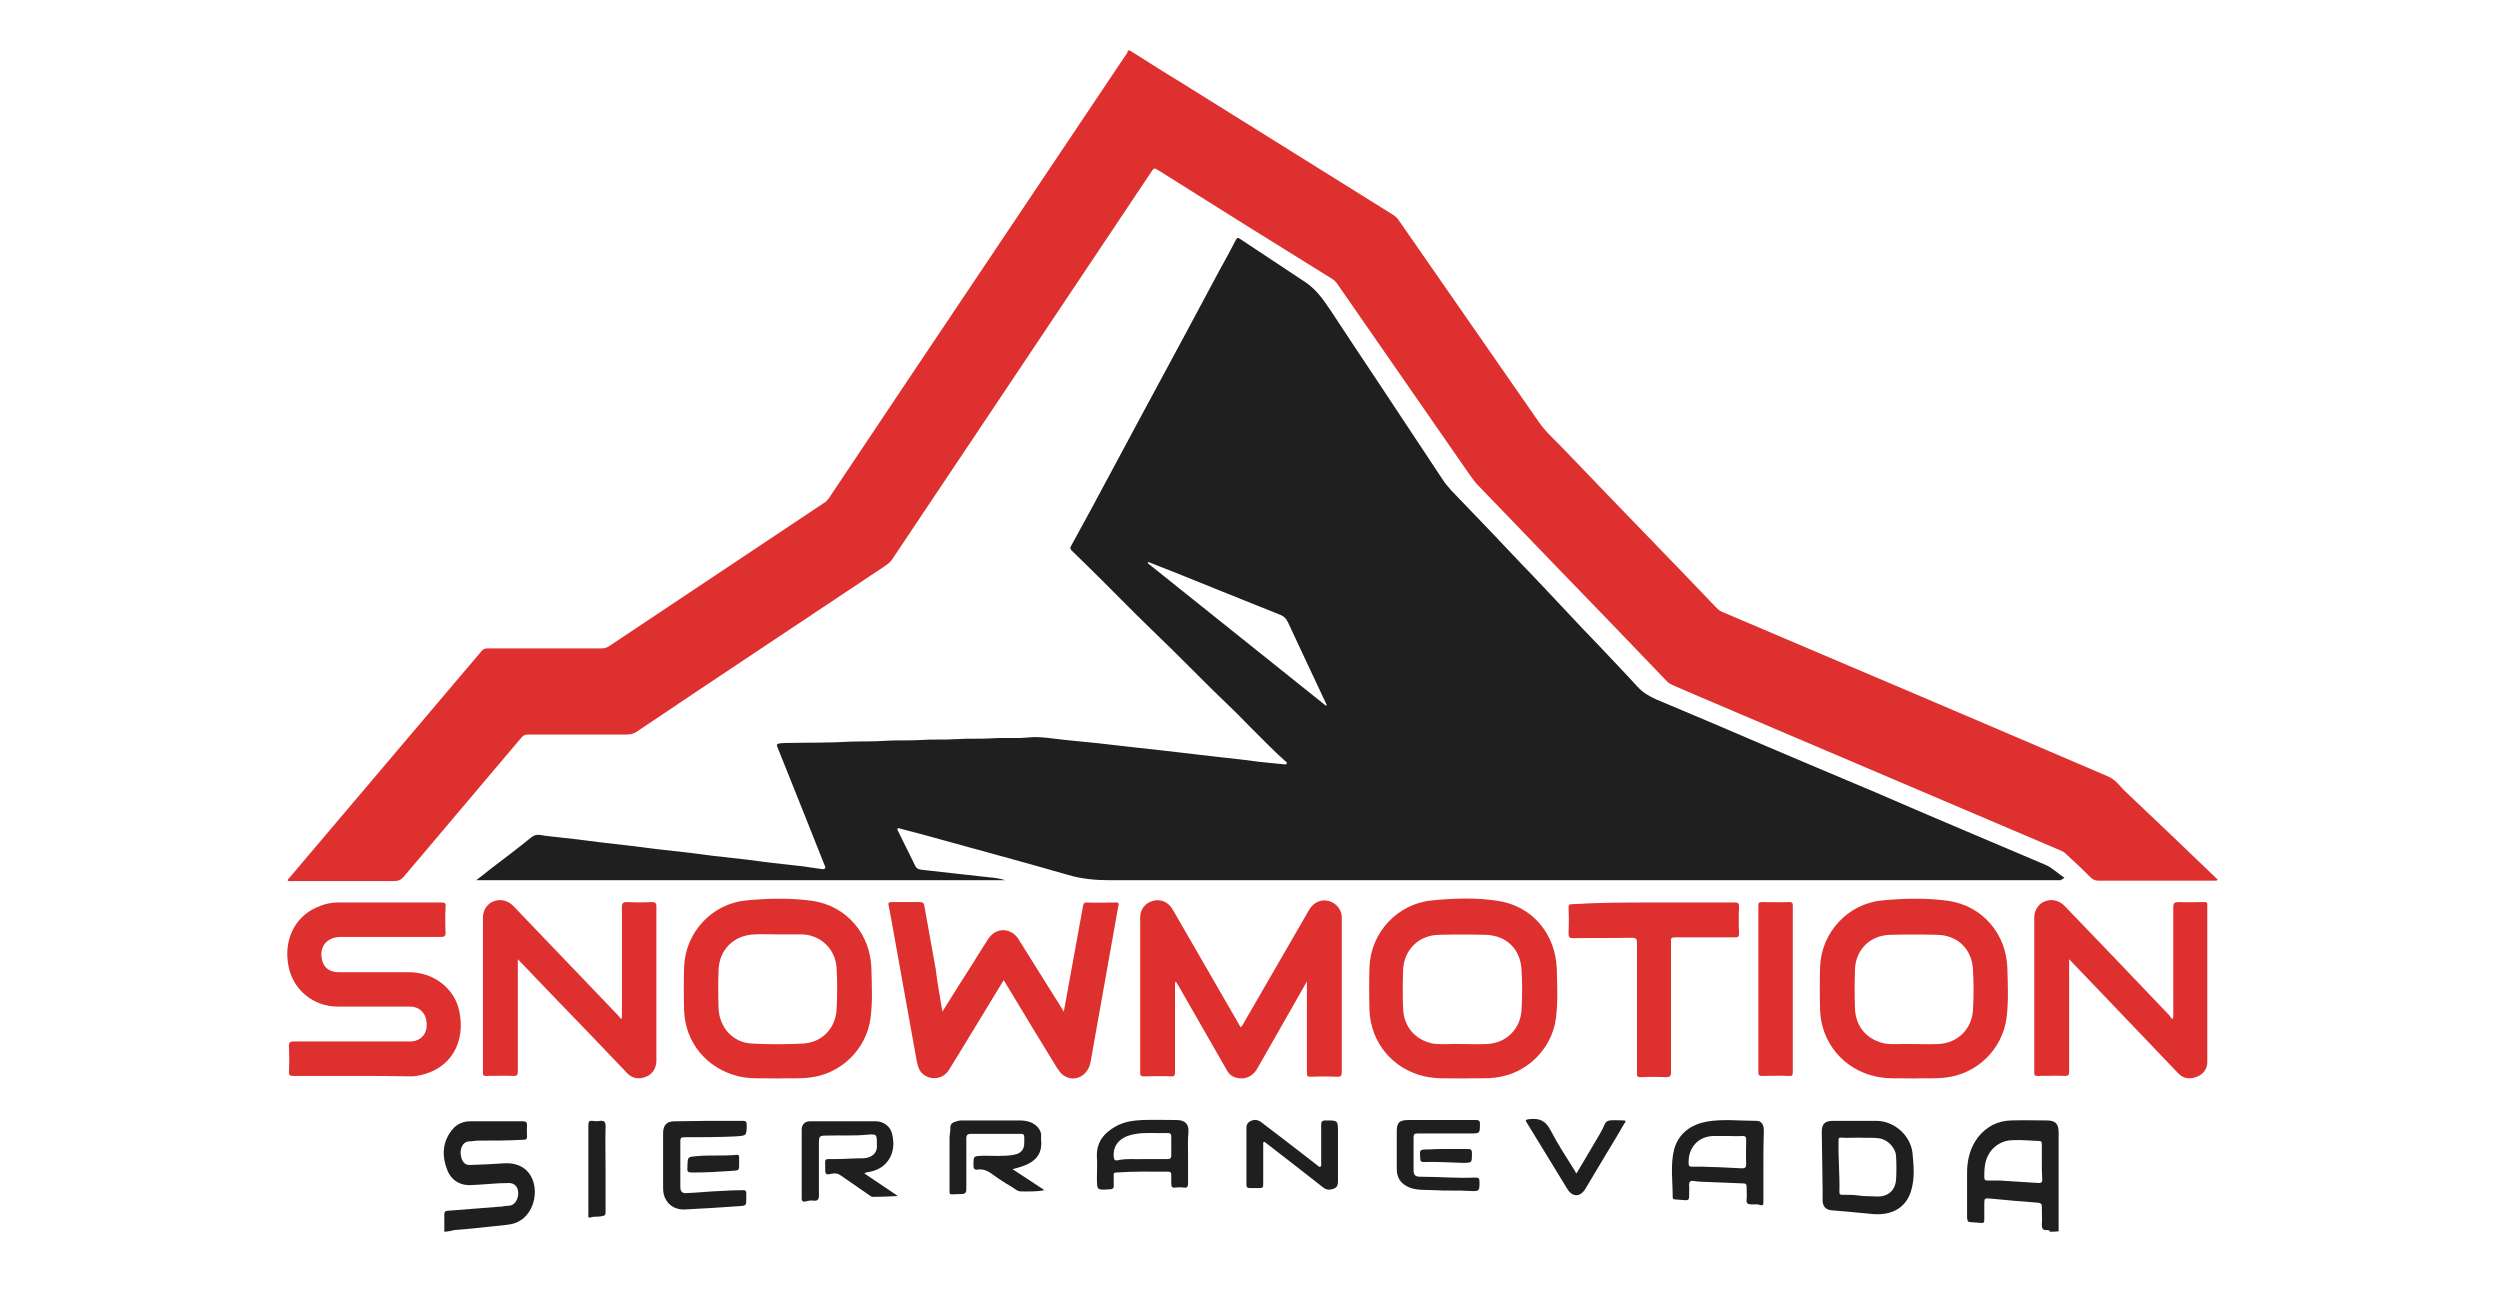<?xml version="1.0" encoding="utf-8"?>
<!-- Generator: Adobe Illustrator 24.0.0, SVG Export Plug-In . SVG Version: 6.00 Build 0)  -->
<svg version="1.1" id="Capa_1" xmlns="http://www.w3.org/2000/svg" xmlns:xlink="http://www.w3.org/1999/xlink" x="0px" y="0px"
	 viewBox="0 0 595.3 308" style="enable-background:new 0 0 595.3 308;" xml:space="preserve">
<style type="text/css">
	.st0{fill:#DE302E;}
	.st1{fill:#1F1F1F;}
</style>
<g>
	<path class="st0" d="M269,12c4.3,2.7,8.5,5.4,12.8,8c16.7,10.4,33.3,20.8,50,31.2c0.4,0.3,0.8,0.6,1.1,1
		c11.2,16.1,22.4,32.3,33.6,48.4c1.6,2.3,3.8,4.2,5.7,6.2c9,9.4,18,18.7,27,28c3.2,3.3,6.3,6.6,9.5,9.9c0.5,0.5,1,0.9,1.6,1.1
		c30.6,13,61.2,26,91.7,39.1c1.6,0.7,2.6,2,3.7,3.2c7.2,6.8,14.4,13.7,21.6,20.6c0.3,0.3,0.5,0.5,0.8,0.8c-0.3,0.3-0.7,0.2-1,0.2
		c-9.2,0-18.4,0-27.5,0c-0.6,0-1.1-0.2-1.6-0.6c-2-2-4.1-4-6.2-5.9c-0.4-0.4-0.9-0.6-1.4-0.8c-28.6-12.2-57.1-24.3-85.7-36.5
		c-2.2-0.9-4.3-1.9-6.5-2.8c-0.4-0.2-0.8-0.4-1.2-0.8c-8.9-9.3-17.8-18.5-26.7-27.7c-6.2-6.4-12.4-12.9-18.6-19.3
		c-0.9-1-1.6-2.1-2.4-3.2c-10.3-14.9-20.7-29.8-31-44.7c-0.3-0.4-0.6-0.7-1.1-1c-13.9-8.6-27.8-17.3-41.6-26
		c-0.6-0.4-0.9-0.4-1.3,0.3c-11.7,17.5-23.4,35-35.1,52.5c-8.9,13.3-17.8,26.6-26.7,39.9c-0.4,0.6-0.9,1.1-1.5,1.5
		c-19.8,13.2-39.7,26.4-59.5,39.7c-0.6,0.4-1.3,0.6-2.1,0.6c-7.9,0-15.7,0-23.6,0c-0.8,0-1.2,0.2-1.7,0.8c-9.3,11-18.6,22-27.9,33
		c-0.7,0.8-1.3,1.1-2.4,1.1c-8.1,0-16.1,0-24.2,0c-0.4,0-0.7,0.1-1.1-0.1c0-0.4,0.4-0.6,0.6-0.9c15.2-17.9,30.4-35.9,45.6-53.8
		c0.4-0.5,0.8-0.6,1.4-0.6c9.1,0,18.2,0,27.2,0c0.6,0,1.2-0.2,1.7-0.5c17.1-11.4,34.2-22.8,51.3-34.2c0.5-0.3,0.8-0.7,1.1-1.1
		c12.9-19.3,25.8-38.6,38.7-57.8c10.6-15.9,21.3-31.7,31.9-47.6c0.2-0.3,0.6-0.6,0.5-1.1C268.7,12,268.8,12,269,12z"/>
	<path class="st1" d="M488.1,293.3c0-0.4-0.4-0.4-0.7-0.4c-1,0.1-1.2-0.4-1.2-1.3c0.1-1.4,0-2.9,0-4.3c0-0.6-0.2-0.8-0.8-0.9
		c-3.8-0.3-7.7-0.6-11.5-1c-1.3-0.1-1.4-0.1-1.4,1.3c0,1.2,0,2.5,0,3.7c0,0.6-0.1,0.9-0.8,0.8c-0.9-0.1-1.8-0.1-2.7-0.2
		c-0.6-0.1-0.5-0.6-0.6-1c0-3.6,0-7.1,0-10.7c0-3.1,0.7-6,2.6-8.5c2-2.5,4.6-3.9,7.8-4c2.9-0.1,5.7,0,8.6,0c2,0,2.8,0.8,2.8,2.8
		c0,7.7,0,15.4,0,23.1c0,0.2,0,0.3,0,0.5C489.5,293.3,488.8,293.3,488.1,293.3z M486.2,276.7c0-1.4,0-2.8,0-4.2c0-0.4,0-0.8-0.6-0.8
		c-2.2-0.1-4.3-0.3-6.5-0.2c-2.8,0.1-5.2,1.9-6.1,4.6c-0.5,1.4-0.5,2.8-0.5,4.3c0,0.6,0.3,0.7,0.8,0.7c0.9,0,1.9,0,2.8,0
		c3.1,0.2,6.3,0.4,9.4,0.6c0.6,0,0.8-0.2,0.8-0.8C486.2,279.5,486.2,278.1,486.2,276.7z"/>
	<path class="st1" d="M105.8,293.3c0-1.4,0-2.8,0-4.1c0-0.6,0.2-0.9,0.9-0.9c4.3-0.3,8.5-0.7,12.8-1c0.6-0.1,1.2-0.2,1.8-0.2
		c1.2-0.1,2.1-1.4,2.1-3c0-1.5-0.9-2.4-2.2-2.4c-3.1,0-6.1,0.4-9.2,0.5c-2,0.1-4.4-0.8-5.5-3.6c-1.3-3.3-1.2-6.6,1.1-9.5
		c1.1-1.4,2.6-2.1,4.4-2.1c4.2,0,8.3,0,12.5,0c0.7,0,1,0.2,1,0.9c-0.1,0.9,0,1.8,0,2.7c0,0.6-0.2,0.8-0.8,0.8
		c-3.6,0.2-7.1,0.2-10.7,0.2c-0.8,0-1.7,0.2-2.5,0.2c-0.1,0-0.3,0.1-0.4,0.1c-1.1,0.4-1.7,2-1.3,3.5c0.3,1.4,1,2.1,2.3,2
		c2.7-0.1,5.4-0.2,8.1-0.4c4.2-0.2,6.7,2.3,7.1,5.9c0.4,3.7-1.6,7.8-5.6,8.6c-1.7,0.3-3.4,0.4-5.2,0.6c-2.8,0.3-5.5,0.6-8.3,0.8
		C107.9,293,106.5,293.3,105.8,293.3z"/>
	<path class="st1" d="M490.7,209.6c-0.4,0-0.8,0-1.2,0c-75.1,0-150.1,0-225.2,0c-3.4,0-6.8-0.3-10.1-1.3c-10-2.9-20.1-5.6-30.2-8.4
		c-3.2-0.9-6.5-1.8-9.7-2.6c-0.2-0.1-0.4-0.1-0.6,0c-0.1,0.3,0.1,0.5,0.2,0.7c1.3,2.7,2.7,5.4,4,8.1c0.3,0.7,0.8,0.9,1.5,1
		c2.7,0.3,5.3,0.6,8,0.9c2.7,0.3,5.4,0.6,8.1,0.9c1.3,0.1,2.6,0.3,3.9,0.7c-41.9,0-83.9,0-126,0c1.2-0.9,2.3-1.8,3.3-2.6
		c3.3-2.5,6.6-5,9.8-7.6c1.1-0.9,2.1-0.6,3.2-0.4c2.7,0.3,5.3,0.6,8,0.9c1.8,0.2,3.6,0.5,5.5,0.7c2.6,0.3,5.2,0.6,7.8,0.9
		c1.8,0.2,3.6,0.5,5.5,0.7c2.7,0.3,5.3,0.6,8,0.9c1.8,0.2,3.6,0.5,5.4,0.7c2.7,0.3,5.3,0.6,8,0.9c1.8,0.2,3.6,0.5,5.4,0.7
		c2.7,0.3,5.3,0.6,8,0.9c1.4,0.2,2.7,0.4,4.1,0.6c0.3,0,0.7,0.2,1-0.1c0.3-0.3,0-0.6-0.1-0.9c-3.7-9.3-7.4-18.6-11.1-27.8
		c-0.3-0.7-0.4-1,0.6-1.1c0.8-0.1,1.5-0.1,2.3-0.1c4.8-0.1,9.5,0,14.3-0.3c2.8-0.1,5.6,0,8.3-0.2c2.9-0.2,5.7,0,8.6-0.2
		c2.8-0.2,5.6,0,8.5-0.2c2.8-0.2,5.6,0,8.5-0.2c2.9-0.2,5.7,0.1,8.5-0.2c3-0.3,5.9,0.3,8.9,0.6c2.7,0.3,5.3,0.5,8,0.8
		c2.6,0.3,5.2,0.6,7.9,0.9c2.7,0.3,5.4,0.6,8.1,0.9c2.6,0.3,5.1,0.6,7.7,0.9c2,0.2,4,0.5,6.1,0.7c2.8,0.3,5.5,0.6,8.3,1
		c2,0.2,4,0.4,6,0.6c0.2,0,0.5,0.1,0.6-0.2c0.1-0.3-0.2-0.5-0.4-0.6c-3-2.7-5.9-5.7-8.8-8.6c-1.4-1.4-2.7-2.8-4.1-4.1
		c-6.3-6-12.3-12.3-18.6-18.3c-5.2-5-10.2-10.2-15.3-15.2c-1.3-1.3-2.6-2.5-3.9-3.8c-0.4-0.4-0.6-0.7-0.2-1.3
		c3.1-5.6,6.1-11.2,9.1-16.8c2-3.7,3.9-7.3,5.9-11c4.2-7.7,8.3-15.5,12.5-23.2c2.5-4.7,5.1-9.5,7.6-14.2c1.4-2.5,2.8-5.1,4.1-7.6
		c0.3-0.6,0.6-0.5,1-0.2c5.2,3.5,10.5,6.9,15.7,10.4c2.6,1.8,4.2,4.2,5.9,6.7c3.9,5.9,7.7,11.7,11.6,17.5c5,7.6,10.1,15.2,15.1,22.8
		c0.6,0.9,1.3,1.7,2,2.5c3.2,3.3,6.4,6.7,9.6,10c2.4,2.5,4.8,5.1,7.2,7.6c3.7,3.8,7.3,7.7,10.9,11.5c2.5,2.7,5,5.3,7.6,8
		c3,3.2,6.1,6.4,9,9.6c1.3,1.4,2.8,2.3,4.4,3c9.1,3.8,18.2,7.7,27.3,11.6c8.4,3.6,16.8,7.1,25.3,10.7c7.6,3.3,15.3,6.6,22.9,9.8
		c5.7,2.4,11.5,4.9,17.2,7.3c1.7,0.7,3,2.1,4.6,3.1C490.8,209.5,490.7,209.6,490.7,209.6z M273.4,133.8c0,0.1-0.1,0.2-0.1,0.3
		c14.2,11.3,28.3,22.7,42.5,34c0.1-0.3,0.1-0.4,0-0.5c-1.6-3.4-3.2-6.8-4.8-10.2c-1.4-3.1-2.9-6.1-4.3-9.2c-0.4-0.8-0.8-1.3-1.6-1.7
		c-8.6-3.4-17.1-6.9-25.6-10.3C277.4,135.4,275.4,134.6,273.4,133.8z"/>
	<path class="st0" d="M311.2,233.7c-4,7-7.9,13.9-11.9,20.9c-1.1,1.8-3,2.6-5,2c-1.1-0.3-1.8-1-2.3-2c-3.8-6.6-7.6-13.3-11.4-19.9
		c-0.2-0.3-0.4-0.6-0.6-1c-0.3,0.4-0.2,0.7-0.2,1.1c0,6.8,0,13.6,0,20.5c0,0.8-0.2,1.1-1,1c-2.1-0.1-4.2,0-6.4,0
		c-0.6,0-0.9-0.1-0.9-0.8c0-12.3,0-24.7,0-37c0-2,1.2-3.5,3.1-4c1.8-0.5,3.6,0.3,4.6,2c5.2,9.1,10.5,18.1,15.7,27.2
		c0.2,0.3,0.3,0.6,0.5,0.9c0.4-0.2,0.5-0.6,0.7-0.9c5.2-9,10.4-18,15.6-27c1.1-1.9,3-2.7,4.9-2.1c1.6,0.5,2.7,1.9,2.9,3.5
		c0,0.3,0,0.6,0,0.9c0,12.1,0,24.2,0,36.3c0,0.8-0.2,1.1-1,1.1c-2.1-0.1-4.2-0.1-6.4,0c-0.8,0-0.9-0.2-0.9-1c0-6.8,0-13.6,0-20.5
		c0-0.4,0-0.7,0-1.1C311.3,233.7,311.2,233.7,311.2,233.7z"/>
	<path class="st0" d="M224.4,240.9c2.4-3.9,4.7-7.5,7-11.1c1.3-2.1,2.6-4.2,3.9-6.2c1.8-2.8,5.4-2.8,7.2,0c2.9,4.6,5.8,9.3,8.7,13.9
		c0.7,1,1.3,2.1,2.1,3.4c0.4-2.1,0.8-4.1,1.1-6c1.2-6.4,2.3-12.8,3.5-19.2c0.1-0.5,0.2-0.8,0.9-0.8c2.3,0.1,4.6,0,6.9,0
		c0.7,0,0.8,0.2,0.6,0.8c-2.2,12.4-4.4,24.8-6.6,37.1c-0.6,3.6-4.2,5.2-6.8,3c-0.5-0.4-0.8-1-1.2-1.5c-4.1-6.7-8.2-13.4-12.2-20.1
		c-0.1-0.2-0.3-0.4-0.5-0.8c-0.3,0.5-0.6,0.9-0.8,1.3c-4.1,6.7-8.1,13.4-12.2,20c-1.5,2.5-4.8,2.7-6.7,0.6c-0.6-0.8-0.8-1.7-1-2.6
		c-2.1-11.5-4.1-23-6.2-34.5c-0.2-0.9-0.3-1.7-0.5-2.6c-0.2-0.7,0.2-0.8,0.8-0.8c2.2,0,4.4,0,6.6,0c0.7,0,1,0.2,1.1,0.9
		c0.9,5,1.8,10,2.7,15C223.2,234,223.8,237.3,224.4,240.9z"/>
	<path class="st0" d="M84.1,256.2c-4.8,0-9.5,0-14.3,0c-0.7,0-1-0.1-1-0.9c0.1-2.1,0.1-4.2,0-6.2c0-0.8,0.2-1.1,1-1.1
		c9,0,17.9,0,26.9,0c0.4,0,0.8,0,1.2,0c2.4-0.2,3.8-1.8,3.7-4.2c-0.1-2.5-1.6-4.1-4-4.1c-5.7,0-11.4,0-17.1,0
		c-5.9,0-10.7-4-11.8-9.6c-1.2-6,1.3-11.5,6.4-13.9c1.7-0.8,3.5-1.3,5.4-1.3c8.2,0,16.4,0,24.6,0c0.9,0,1.1,0.2,1,1.1
		c-0.1,2-0.1,4,0,6c0,1-0.3,1.1-1.2,1.1c-7.7,0-15.5,0-23.2,0c-0.2,0-0.5,0-0.7,0c-3.4,0.1-5.2,2.6-4.2,5.9c0.5,1.6,1.9,2.5,3.8,2.5
		c5.6,0,11.2,0,16.8,0c5.7,0,10.7,3.7,11.9,9c1.7,7.4-1.7,14.3-10.1,15.7c-0.5,0.1-1,0.1-1.5,0.1C93.3,256.2,88.7,256.2,84.1,256.2z
		"/>
	<path class="st0" d="M185.2,256.8c-3.2-0.1-6.3,0.2-9.3-0.5c-7.5-1.8-12.8-8-13-15.8c-0.1-3.4-0.1-6.9,0-10.3
		c0.3-8.2,6.7-15.1,14.9-15.8c5.2-0.5,10.4-0.6,15.6,0.1c8.2,1.2,13.9,7.9,14.1,16.2c0.1,3.9,0.3,7.8-0.2,11.7
		c-1,7.5-7.1,13.4-14.6,14.2C190.2,256.9,187.7,256.7,185.2,256.8z M185.2,222.5C185.2,222.5,185.2,222.5,185.2,222.5
		c-1.9,0-3.8-0.1-5.6,0c-4.9,0.2-8.4,3.7-8.5,8.6c-0.1,2.9-0.1,5.8,0,8.8c0.1,4.7,3.4,8.4,8,8.6c4,0.2,8,0.2,12,0
		c4.5-0.2,7.8-3.5,8.1-8c0.2-3.4,0.2-6.7,0-10.1c-0.3-4.4-3.7-7.7-8.1-7.9C189.1,222.5,187.2,222.5,185.2,222.5z"/>
	<path class="st0" d="M348.4,256.8c-3.2-0.1-6.2,0.2-9.2-0.5c-7.5-1.7-12.8-8-13.1-15.7c-0.1-3.4-0.1-6.9,0-10.3
		c0.3-8.3,6.7-15.1,14.9-15.9c5.2-0.5,10.4-0.7,15.6,0.1c8.2,1.2,13.8,7.8,14.1,16.2c0.1,3.9,0.3,7.9-0.2,11.8
		c-1,7.4-7.1,13.3-14.5,14.1C353.4,256.9,350.8,256.7,348.4,256.8z M347.3,248.6c2.9,0,4.9,0.1,6.8,0c4.5-0.2,7.9-3.5,8.2-8
		c0.2-3.3,0.2-6.5,0-9.8c-0.3-4.9-3.7-8.1-8.6-8.2c-3.7-0.1-7.4-0.1-11.1,0c-4.9,0.1-8.4,3.7-8.5,8.6c-0.1,2.9-0.1,5.8,0,8.8
		c0.1,4.4,2.8,7.6,7.1,8.5C343.7,248.8,346,248.5,347.3,248.6z"/>
	<path class="st0" d="M455.7,256.8c-3.2-0.1-6.2,0.2-9.2-0.5c-7.5-1.7-12.8-8-13.1-15.7c-0.1-3.5-0.1-6.9,0-10.4
		c0.3-8.2,6.7-15.1,14.9-15.8c5.2-0.5,10.4-0.6,15.6,0.1c8.2,1.2,13.9,7.9,14.1,16.2c0.1,3.9,0.3,7.8-0.2,11.7
		c-1,7.5-7.1,13.4-14.6,14.2C460.7,256.9,458.2,256.7,455.7,256.8z M454.7,248.6c2.9,0,4.9,0.1,6.9,0c4.5-0.2,7.9-3.5,8.2-8
		c0.2-3.3,0.2-6.5,0-9.8c-0.3-4.9-3.7-8.1-8.5-8.2c-3.7-0.1-7.5-0.1-11.2,0c-4.9,0.1-8.4,3.7-8.4,8.6c-0.1,2.9-0.1,5.8,0,8.8
		c0.1,4.4,2.8,7.6,7.2,8.5C451,248.8,453.3,248.5,454.7,248.6z"/>
	<path class="st0" d="M123.3,228.4c0,0.6,0,1,0,1.3c0,8.5,0,17,0,25.5c0,0.8-0.2,1-1,1c-2.2-0.1-4.4,0-6.6,0c-0.6,0-0.7-0.2-0.7-0.7
		c0-12.4,0-24.7,0-37.1c0-1.7,1.1-3.3,2.6-3.8c1.6-0.6,3.3-0.2,4.6,1.1c8.3,8.7,16.6,17.3,24.9,26c0.3,0.3,0.5,0.6,0.8,1
		c0.3-0.5,0.2-0.9,0.2-1.3c0-8.5,0-16.9,0-25.4c0-1,0.3-1.2,1.2-1.2c2,0.1,4,0.1,5.9,0c0.8,0,1.1,0.2,1.1,1c0,11.8,0,23.7,0,35.5
		c0,0.4,0,0.9,0,1.3c0,1.7-0.9,3.2-2.5,3.8c-1.7,0.7-3.3,0.4-4.5-0.9c-2.8-2.9-5.6-5.9-8.4-8.8C135.1,240.7,129.3,234.7,123.3,228.4
		z"/>
	<path class="st0" d="M492.7,228.4c0,0.6,0,1,0,1.3c0,8.5,0,17,0,25.5c0,0.8-0.2,1-1,1c-2.2-0.1-4.4,0-6.6,0c-0.6,0-0.7-0.2-0.7-0.7
		c0-12.4,0-24.7,0-37.1c0-1.7,1.1-3.3,2.6-3.8c1.6-0.6,3.3-0.2,4.6,1.1c8.3,8.6,16.6,17.3,24.8,25.9c0.3,0.3,0.5,0.7,0.9,1.1
		c0.3-0.6,0.2-0.9,0.2-1.3c0-8.4,0-16.9,0-25.3c0-1.1,0.3-1.3,1.3-1.3c2,0.1,4.1,0,6.1,0c0.6,0,0.7,0.1,0.7,0.7
		c0,12.5,0,24.9,0,37.4c0,1.6-0.9,2.9-2.5,3.5c-1.7,0.7-3.3,0.4-4.5-0.9c-2.8-2.9-5.6-5.9-8.4-8.8
		C504.5,240.7,498.7,234.7,492.7,228.4z"/>
	<path class="st0" d="M393.8,214.9c6.4,0,12.8,0,19.3,0c0.7,0,1,0.1,1,1c-0.1,2.1-0.1,4.2,0,6.4c0,0.7-0.2,0.9-0.9,0.9
		c-4.8,0-9.5,0-14.3,0c-0.9,0-1.1,0.2-1,1.1c0,10.3,0,20.6,0,31c0,1-0.3,1.2-1.2,1.2c-2-0.1-4-0.1-6,0c-0.9,0-0.9-0.3-0.9-1
		c0-10.3,0-20.6,0-31c0-0.9-0.2-1.2-1.2-1.2c-4.7,0.1-9.3,0-14,0.1c-0.9,0-1.1-0.3-1.1-1.1c0.1-2,0.1-4.1,0-6.1c0-0.8,0.2-0.9,1-0.9
		C380.8,214.9,387.3,214.9,393.8,214.9z"/>
	<path class="st0" d="M426.9,235.7c0,6.5,0,13.1,0,19.6c0,0.8-0.2,1-0.9,0.9c-2.2-0.1-4.4,0-6.5,0c-0.6,0-0.8-0.2-0.8-0.8
		c0-13.3,0-26.5,0-39.8c0-0.6,0.2-0.8,0.8-0.8c2.2,0,4.4,0.1,6.5,0c0.8,0,0.9,0.2,0.9,1C426.9,222.4,426.9,229,426.9,235.7z"/>
	<path class="st1" d="M441.7,266.9c1.7,0,3.4,0,5.1,0c4.2,0,8.1,3.4,8.6,7.6c0.3,3.1,0.6,6.2-0.4,9.3c-1.4,4.2-5,5.6-8.9,5.3
		c-2.1-0.2-4.3-0.4-6.4-0.6c-1.2-0.1-2.3-0.2-3.5-0.3c-1.5-0.1-2.2-1-2.2-2.4c0-0.9,0-1.7,0-2.6c-0.1-4.5-0.1-9.1-0.2-13.6
		c0-2,0.7-2.7,2.7-2.7c0.9,0,1.7,0,2.6,0C440,266.9,440.8,266.9,441.7,266.9z M442.6,270.9c-1.4,0-2.7,0.1-4.1,0
		c-0.7-0.1-0.7,0.2-0.7,0.7c-0.1,4.1,0.3,8.1,0.2,12.2c0,0,0,0.1,0,0.1c0,0.5,0.2,0.6,0.7,0.6c1.4,0,2.8,0,4.1,0.2
		c1.3,0.2,2.5,0.1,3.8,0.2c2.6,0.2,4.7-1.1,4.9-4.1c0.1-1.8,0.1-3.6,0-5.3c0-2-1.8-4-3.8-4.4C446,270.8,444.3,271,442.6,270.9z"/>
	<path class="st1" d="M419.9,277.6c0,2.8,0,5.6,0,8.5c0,0.7,0,1.1-0.9,0.8c-0.6-0.2-1.3-0.1-2-0.1c-0.8,0-1.2-0.3-1.1-1.1
		c0.1-1,0-2.1,0-3.1c0-0.5-0.1-0.8-0.7-0.8c-3.3-0.1-6.7-0.3-10-0.4c-0.7,0-1.3-0.1-2-0.2c-0.8-0.1-1,0.3-1,1c0.1,0.9,0,1.9,0,2.8
		c0,0.6-0.2,0.8-0.8,0.8c-0.9-0.1-1.7-0.1-2.6-0.2c-0.5,0-0.5-0.4-0.5-0.7c0-3.8-0.6-7.7,0.4-11.4c1.1-3.7,4-5.7,7.6-6.4
		c3.9-0.7,8-0.2,12-0.2c1.1,0,1.7,0.9,1.7,2.2C419.9,272,419.9,274.8,419.9,277.6C419.9,277.6,419.9,277.6,419.9,277.6z
		 M411.4,270.5c-1.1,0-2.1,0-3.2,0c-3.8,0-6.3,2.8-6.1,6.6c0,0.5,0.2,0.7,0.7,0.7c0.7,0,1.5,0,2.2,0c3.3,0.1,6.5,0.2,9.8,0.4
		c0.7,0,1-0.2,1-1c-0.1-1.9,0-3.9,0-5.8c0-0.7-0.2-0.9-0.9-0.9C413.8,270.6,412.6,270.5,411.4,270.5z"/>
	<path class="st1" d="M205.8,279.4c2.7,1.8,5.2,3.5,8,5.4c-2.1,0.1-4,0.2-5.9,0.2c-0.4,0-0.6-0.2-0.9-0.4c-2.3-1.6-4.5-3.1-6.8-4.7
		c-0.7-0.5-1.3-0.6-2.2-0.4c-1.3,0.3-1.5,0.2-1.5-1.2c0-2.6-0.4-2.3,2.3-2.3c2.3,0,4.6-0.2,6.9-0.2c1.7-0.1,3.3-1.1,3.1-3.2
		c0-0.1,0-0.1,0-0.2c0-2.3,0-2.4-2.4-2.2c-3,0.3-6,0.1-9.1,0.2c-2.3,0-2.3,0-2.3,2.2c0,4,0,8.1,0,12.1c0,0.9-0.3,1.3-1.2,1.2
		c-0.7-0.1-1.3,0-2,0.2c-0.5,0.1-0.9,0-0.9-0.7c0-5.5,0-11,0-16.5c0-1.1,0.8-1.9,1.9-1.9c5.3,0,10.6,0,15.8,0c1.7,0,3.4,1.2,3.8,2.9
		c0.5,2,0.5,3.9-0.5,5.8c-1.1,2-2.9,3-5.1,3.4C206.7,279.1,206.3,279.1,205.8,279.4z"/>
	<path class="st1" d="M241.1,278.4c2.5,1.6,5,3.3,7.6,5c-1.9,0.4-3.8,0.3-5.6,0.3c-0.9,0-1.5-0.7-2.2-1.1c-1.6-0.9-3.1-1.9-4.6-3
		c-1.1-0.8-2.2-1.3-3.5-1.1c-0.8,0.1-1-0.2-1-1c0-2.3,0-2.2,2.3-2.3c2.4,0,4.8,0.2,7.2-0.2c1.8-0.3,2.6-1.2,2.6-2.9
		c0-2.4,0.2-2.1-2.2-2.1c-3.5,0-7,0-10.5,0c-0.8,0-1.1,0.2-1.1,1.1c0,4,0,8.1,0,12.1c0,0.7-0.3,1.1-0.9,1.1c-0.9,0-1.7,0.1-2.6,0.1
		c-0.5,0-0.5-0.3-0.5-0.7c0-4.2,0-8.5,0-12.7c0-0.8,0.2-1.5,0.2-2.3c-0.1-0.9,0.4-1.4,1.2-1.6c0.5-0.2,1-0.3,1.6-0.3
		c4.5,0,9.1,0,13.6,0c1.6,0,3.2,0.3,4.4,1.6c0.5,0.6,0.9,1.3,0.8,2.1c0,0.3,0,0.6,0,0.9c0.4,3.6-1.6,5.4-4.7,6.4
		C242.6,278,241.9,278.2,241.1,278.4z"/>
	<path class="st1" d="M282.9,275.4c0,2.1,0,4.3,0,6.4c0,0.7-0.2,1.1-0.9,1c-0.7-0.1-1.5-0.1-2.2,0c-0.7,0.1-0.9-0.3-0.9-0.9
		c0-0.7,0-1.5,0-2.2c0-0.5-0.2-0.7-0.7-0.7c-4.1,0-8.3-0.1-12.4,0.2c-0.5,0-0.7,0.2-0.6,0.7c0,0.8,0,1.5,0,2.3c0.1,0.7-0.3,1-0.9,1
		c-0.1,0-0.1,0-0.2,0c-2.9,0.2-2.9,0.2-2.9-2.7c0-1.6,0.1-3.3,0-4.9c-0.2-3.5,1.6-5.8,4.5-7.4c2-1.1,4.1-1.4,6.3-1.5
		c2.7-0.1,5.4,0,8.2,0c1.9,0,2.9,0.9,2.8,2.8C282.8,271.5,282.9,273.4,282.9,275.4z M272.3,276c2.2,0,3.9,0,5.7,0
		c0.6,0,0.9-0.2,0.9-0.8c0-1.5,0-3,0-4.5c0-0.7-0.2-0.9-0.9-0.9c-2.5,0.1-5-0.2-7.5,0.2c-2.9,0.4-5.6,2-5.3,5.5
		c0.1,0.7,0.3,0.9,0.9,0.8C268.2,275.8,270.5,276.1,272.3,276z"/>
	<path class="st1" d="M168.6,266.9c2.8,0,5.5,0,8.3,0c0.7,0,0.9,0.2,0.9,0.9c0,2.7,0,2.6-2.7,2.8c-4.1,0.2-8.1,0.2-12.2,0.2
		c-0.7,0-0.9,0.2-0.9,0.9c0,3.6,0,7.3,0,10.9c0,1.1,0.4,1.6,1.5,1.5c2.7-0.1,5.3-0.4,8-0.5c1.8-0.1,3.7-0.2,5.5-0.2
		c0.5,0,0.7,0.2,0.7,0.7c0,0.4,0,0.9,0,1.3c0,1.6,0,1.7-1.6,1.8c-4.4,0.3-8.7,0.6-13.1,0.8c-3,0.1-5.1-2-5.1-5c0-4.4,0-8.8,0-13.2
		c0-1.9,0.9-2.8,2.7-2.8C163.4,267,166,266.9,168.6,266.9z"/>
	<path class="st1" d="M318.6,274.6c0,2.1,0,4.2,0,6.4c0,0.8,0,1.6-0.9,2c-1,0.4-1.9,0.4-2.7-0.3c-2.4-1.9-4.9-3.8-7.3-5.7
		c-2.1-1.6-4.1-3.2-6.2-4.8c-0.2-0.1-0.3-0.3-0.5-0.3c-0.3,0.1-0.2,0.4-0.2,0.6c0,3,0,6,0,9.1c0,1.3,0,1.3-1.3,1.3
		c-0.6,0-1.3,0-1.9,0c-0.6,0-0.8-0.2-0.8-0.8c0-4.5,0-9.1,0-13.6c0-0.7,0.3-1.2,0.9-1.5c0.9-0.5,1.8-0.4,2.6,0.2
		c2,1.5,3.9,3,5.9,4.5c2.5,1.9,5,3.9,7.5,5.8c0.2,0.1,0.4,0.5,0.7,0.3c0.3-0.1,0.2-0.5,0.2-0.7c0-3.1,0-6.1,0-9.2
		c0-0.8,0.2-1.1,1-1.1c3,0,3-0.1,3,2.9C318.6,271.3,318.6,272.9,318.6,274.6C318.6,274.6,318.6,274.6,318.6,274.6z"/>
	<path class="st1" d="M343.3,266.7c2.7,0,5.4,0,8.1,0c0.7,0,1,0.1,1,0.9c0,2.3,0,2.3-2.3,2.3c-4.2,0-8.3,0-12.5,0c-0.8,0-1,0.2-1,1
		c0,2.6,0,5.1,0,7.7c0,1.2,0.4,1.6,1.6,1.6c4.4,0,8.7,0.4,13.1,0.2c0.8,0,1,0.2,1,1c0,2.2,0,2.3-2.2,2.2c-2.9-0.2-5.8,0-8.6-0.2
		c-1.9-0.1-3.9,0.1-5.8-0.6c-2-0.8-3.1-2.2-3.1-4.4c0-3,0-6,0-9c0-2.1,0.6-2.7,2.8-2.7C337.9,266.7,340.6,266.7,343.3,266.7z"/>
	<path class="st1" d="M375.4,279.4c1.9-3.2,3.7-6.2,5.5-9.3c0.2-0.3,0.3-0.6,0.5-0.9c0.5-0.8,0.7-2,1.5-2.3c1.1-0.3,2.5-0.1,3.7-0.1
		c0.8,0,0.4,0.5,0.2,0.7c-1.3,2.3-2.7,4.6-4.1,6.9c-1.7,2.9-3.5,5.8-5.2,8.7c-1.2,2-3.1,2-4.3,0c-3.2-5.2-6.4-10.5-9.6-15.7
		c-0.5-0.7-0.3-0.8,0.5-0.9c2.4-0.3,3.9,0.3,5.1,2.6c1.7,3.3,3.8,6.5,5.8,9.7C375.1,279.1,375.2,279.2,375.4,279.4z"/>
	<path class="st1" d="M140.1,278.4c0-3.5,0-7,0-10.5c0-0.8,0.2-1.1,1-1c0.6,0.1,1.2,0.1,1.8,0c0.9-0.1,1.3,0.2,1.3,1.2
		c-0.1,3.8,0,7.6,0,11.4c0,3,0,6,0,9.1c0,0.6-0.1,0.9-0.9,1c-0.9,0.2-1.8,0-2.7,0.3c-0.7,0.2-0.5-0.5-0.5-0.8
		C140.1,285.5,140.1,281.9,140.1,278.4C140.1,278.4,140.1,278.4,140.1,278.4z"/>
	<path class="st1" d="M176,276.9c0,0.1,0,0.1,0,0.2c0,1.6,0,1.6-1.6,1.7c-3,0.2-6.1,0.4-9.1,0.4c-1.7,0-1.7,0-1.6-1.7
		c0,0,0-0.1,0-0.1c0.1-2,0.1-1.9,2.2-2.1c3.1-0.3,6.3,0,9.4-0.3c0.5-0.1,0.7,0.1,0.7,0.6C176,276,176,276.5,176,276.9z"/>
	<path class="st1" d="M344.3,273.6c1.8,0,3.6,0,5.3,0c0.6,0,0.9,0.2,0.9,0.9c0,2.4,0.1,2.4-2.3,2.4c-3.1-0.1-6.2-0.3-9.2-0.2
		c-0.6,0-0.8-0.2-0.8-0.8c-0.2-2.2-0.2-2.2,2.1-2.2C341.6,273.6,342.9,273.6,344.3,273.6C344.3,273.6,344.3,273.6,344.3,273.6z"/>
</g>
</svg>
